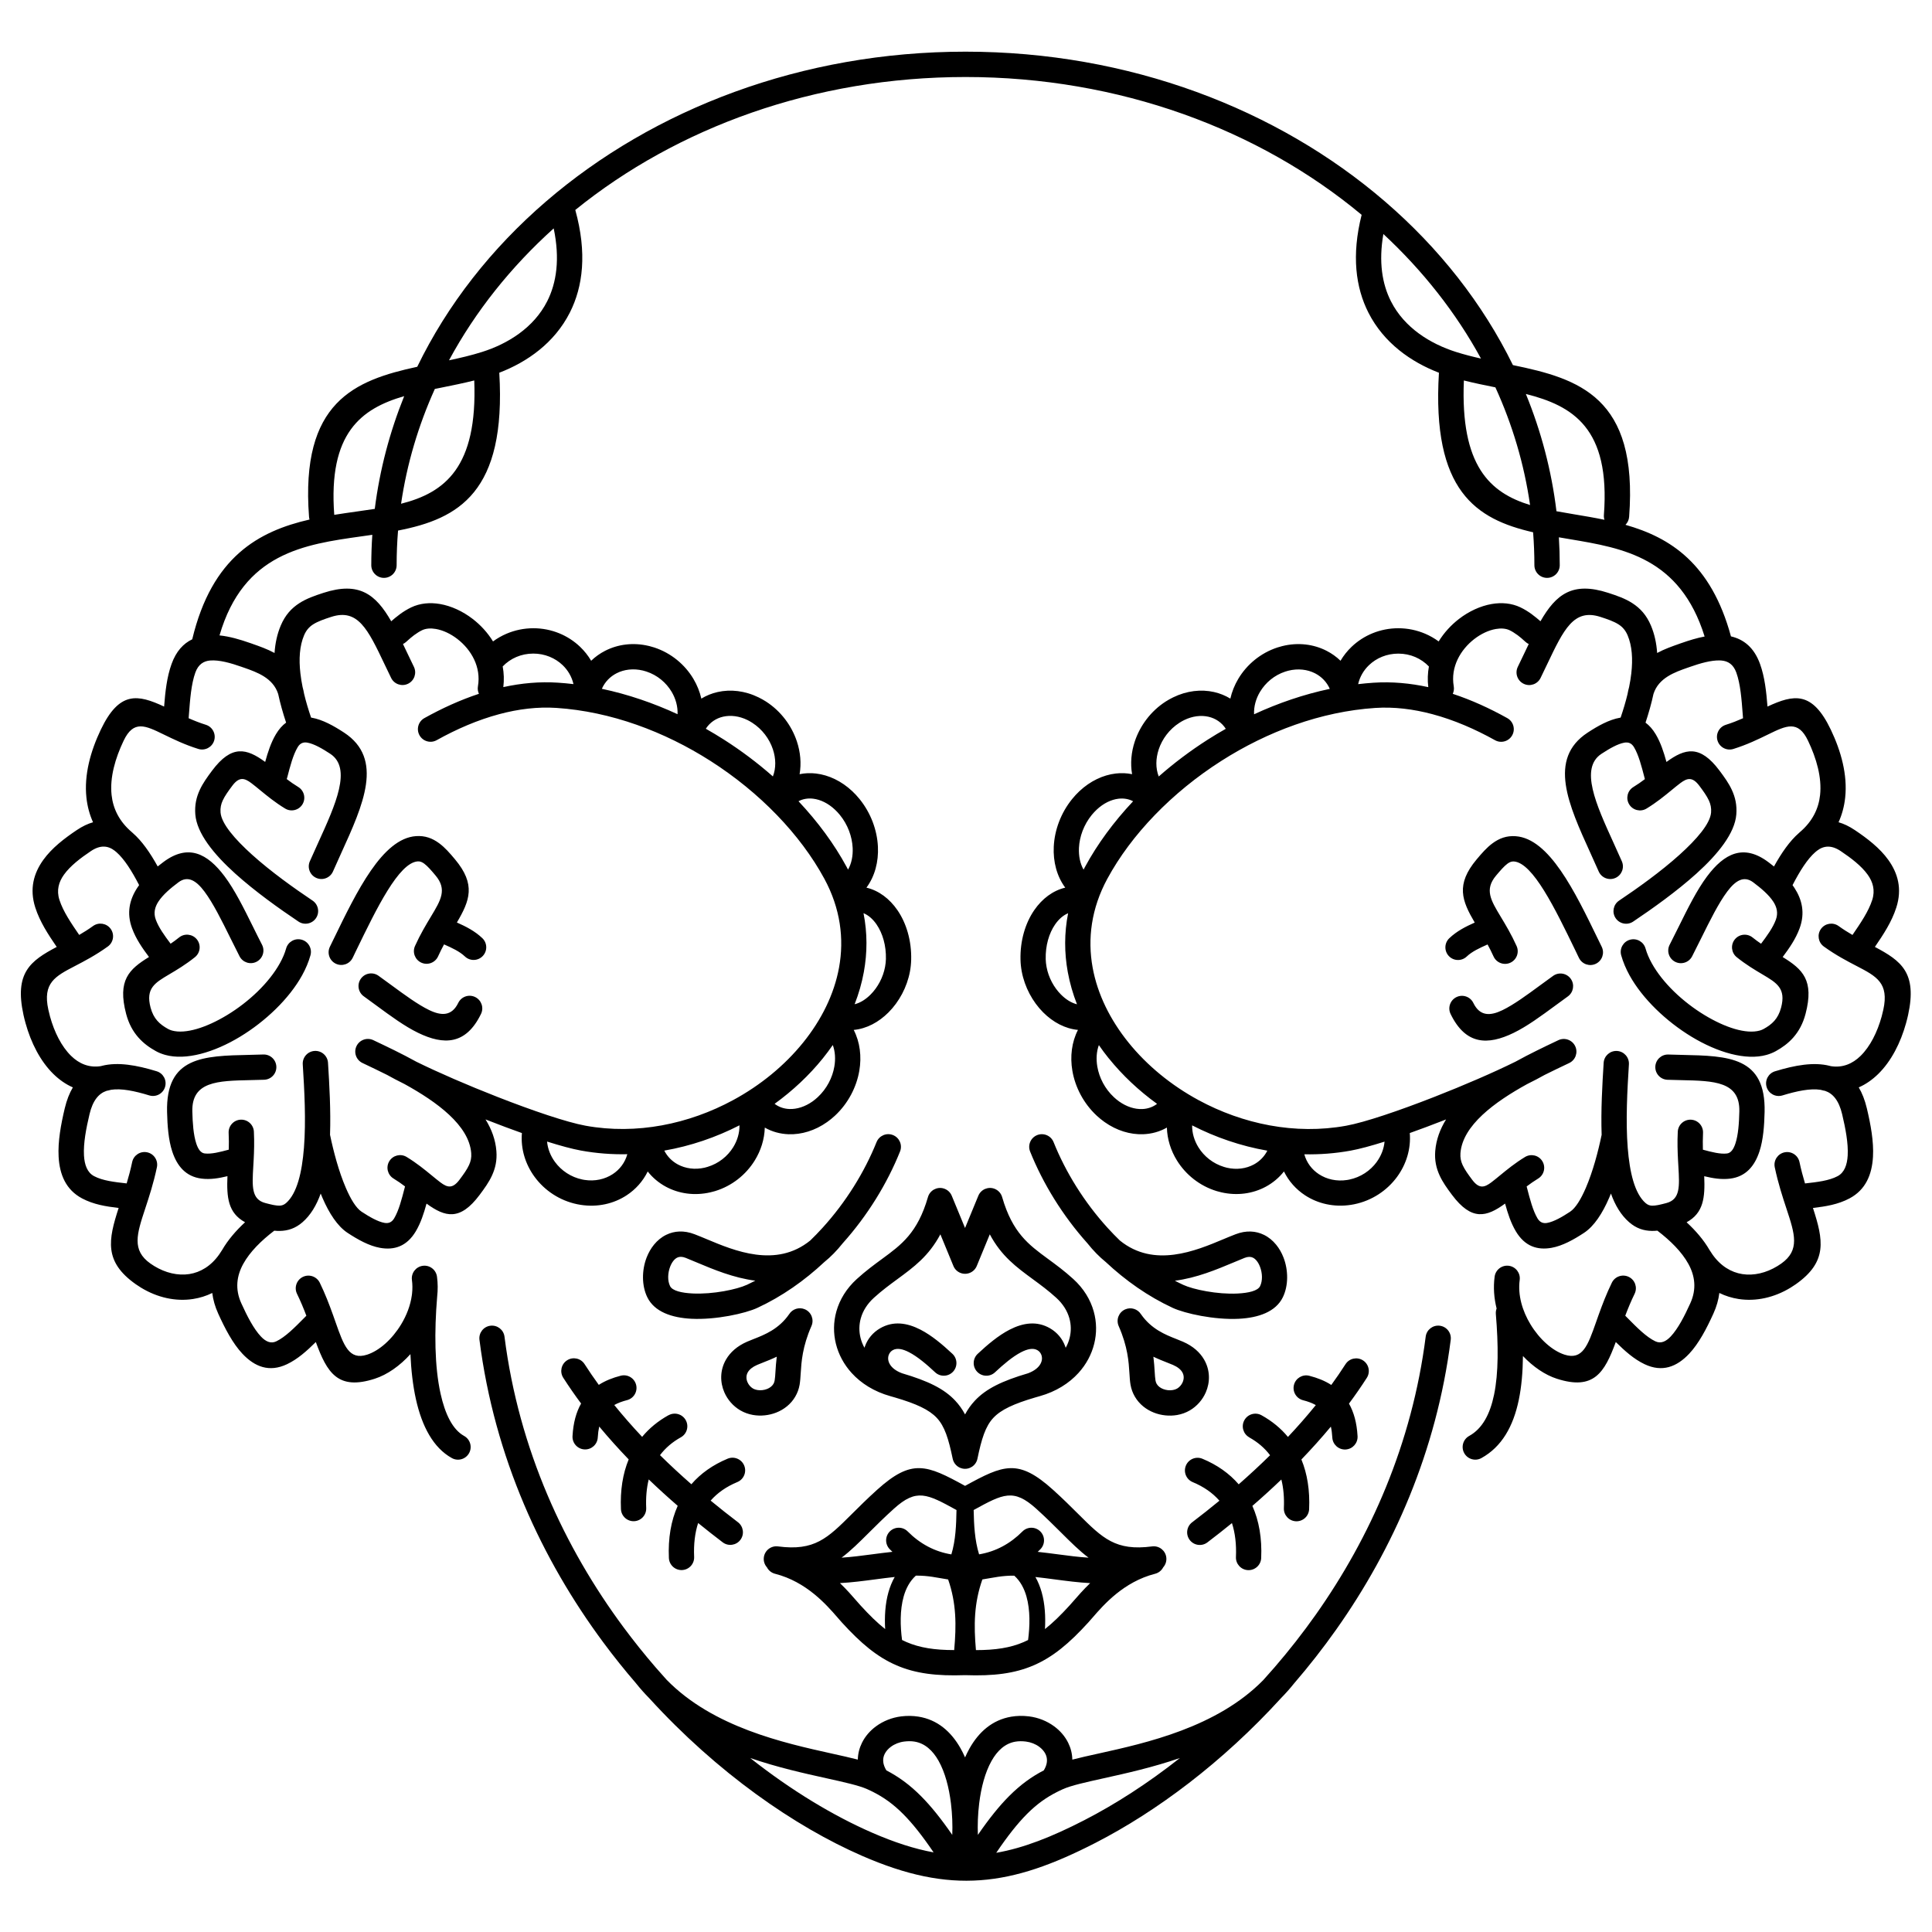 <?xml version="1.0" encoding="UTF-8"?>
<!-- Uploaded to: ICON Repo, www.iconrepo.com, Generator: ICON Repo Mixer Tools -->
<svg fill="#000000" width="800px" height="800px" version="1.1" viewBox="144 144 512 512" xmlns="http://www.w3.org/2000/svg">
 <path d="m399.75 469.42 3.516-8.527c0.703-1.711 2.66-2.527 4.367-1.824 1.004 0.414 1.699 1.254 1.961 2.227 2.742 9.434 7.008 12.562 12.125 16.316 2.109 1.547 4.348 3.188 6.711 5.34 2.758 2.508 4.543 5.469 5.414 8.57 0.801 2.848 0.828 5.797 0.125 8.613-0.695 2.797-2.102 5.449-4.168 7.719-2.492 2.738-5.938 4.93-10.246 6.141-0.332 0.094-0.652 0.188-0.969 0.277-0.07 0.023-0.145 0.043-0.215 0.062-5.719 1.68-9.078 3.234-11.121 5.41-2.117 2.254-3.133 5.598-4.219 10.832-0.371 1.812-2.137 2.981-3.949 2.609-1.375-0.281-2.375-1.363-2.621-2.66-1.082-5.203-2.098-8.535-4.211-10.781-2.043-2.176-5.398-3.731-11.121-5.41-0.074-0.02-0.145-0.039-0.219-0.062-0.316-0.094-0.641-0.184-0.969-0.277-4.309-1.211-7.758-3.402-10.246-6.141-2.062-2.269-3.469-4.922-4.168-7.719-0.699-2.812-0.676-5.762 0.125-8.613 0.875-3.102 2.656-6.066 5.414-8.57 2.367-2.152 4.602-3.793 6.711-5.34 5.129-3.762 9.402-6.898 12.141-16.379 0.516-1.773 2.371-2.797 4.144-2.281 1.02 0.297 1.789 1.031 2.164 1.941l3.516 8.527zm-134.67-80.949c2.43 1.082 4.758 2.266 6.738 4.148 1.34 1.273 1.395 3.394 0.117 4.734-1.273 1.34-3.394 1.395-4.734 0.117-1.387-1.32-3.402-2.266-5.523-3.195-0.539 0.996-1.074 2.047-1.578 3.164-0.762 1.688-2.746 2.441-4.434 1.68-1.688-0.762-2.441-2.746-1.68-4.434 1.402-3.109 2.91-5.609 4.234-7.809 2.613-4.34 4.309-7.148 1.223-10.84-1.137-1.359-2.129-2.504-3.016-3.16-0.559-0.418-1.109-0.645-1.723-0.602-5.031 0.359-10.914 12.5-16.254 23.508-1.125 2.32 0.156-0.301-0.988 2.051-0.812 1.668-2.82 2.359-4.488 1.547-1.668-0.812-2.359-2.82-1.547-4.488 1.801-3.699 0.527-1.07 0.988-2.023 6.144-12.676 12.922-26.652 21.816-27.289 2.414-0.172 4.363 0.559 6.184 1.914 1.496 1.113 2.762 2.555 4.168 4.238 5.578 6.664 3.918 10.922 0.5 16.734zm0.359 21.312c0.805-1.668 2.809-2.367 4.473-1.562 1.668 0.805 2.367 2.809 1.562 4.473-4 8.246-9.887 8.309-16.672 5.016-3.574-1.734-7.281-4.461-11.074-7.25-1.16-0.852-2.328-1.711-3.312-2.418-1.508-1.074-1.859-3.164-0.789-4.672 1.074-1.508 3.164-1.859 4.672-0.789 1.258 0.898 2.328 1.688 3.394 2.469 3.551 2.609 7.019 5.16 10.023 6.617 3.246 1.574 6.004 1.656 7.727-1.895zm-45.352-59.691-0.098 0.375c0.953 0.723 1.965 1.434 3.039 2.086 1.578 0.957 2.086 3.012 1.129 4.594-0.957 1.578-3.012 2.086-4.594 1.129-2.668-1.621-4.797-3.371-6.676-4.914-0.828-0.68-1.602-1.316-2.289-1.832-1.793-1.344-3.191-1.77-5.039 0.699-1.07 1.43-1.977 2.688-2.535 3.902-0.449 0.973-0.676 1.98-0.578 3.184 0.238 2.965 3.766 7.051 8.344 11.18 5.027 4.535 11.188 8.914 16.035 12.168 1.535 1.027 1.949 3.109 0.918 4.644-1.027 1.535-3.109 1.949-4.644 0.918-5.078-3.406-11.531-7.996-16.793-12.746-5.711-5.156-10.148-10.672-10.547-15.641-0.195-2.465 0.266-4.531 1.184-6.516 0.805-1.746 1.938-3.332 3.269-5.109 5.18-6.918 9.113-5.914 14.059-2.297 0.723-2.637 1.547-5.152 2.836-7.32 0.809-1.359 1.719-2.375 2.711-3.098-0.852-2.566-1.566-5.109-2.102-7.59-1.352-4.273-5.672-5.785-9.074-6.977-1.027-0.359 0.895 0.32-0.559-0.191v-0.004c-2.953-1.039-5.996-1.898-8.395-1.699-1.703 0.141-3.133 1.004-3.918 3.184-1.094 3.039-1.395 7.047-1.707 11.156-0.023 0.297-0.043 0.594-0.074 0.957 1.434 0.633 2.953 1.238 4.555 1.738 1.77 0.551 2.754 2.43 2.203 4.199s-2.43 2.754-4.199 2.203c-3.602-1.121-6.586-2.578-9.223-3.859-4.809-2.344-7.922-3.859-10.559 1.668-2.231 4.68-3.699 9.75-3.195 14.406 0.387 3.566 1.98 6.973 5.391 9.859 0.07 0.059 0.137 0.121 0.199 0.184 2.441 2.121 4.606 5.227 6.629 8.883 0.488-0.395 0.984-0.773 1.48-1.148 6.594-4.945 11.699-2.297 16.242 3.762 2.707 3.613 5.102 8.453 7.555 13.41 0.777 1.574 1.562 3.16 2.367 4.719 0.848 1.645 0.203 3.664-1.441 4.512-1.645 0.848-3.664 0.203-4.512-1.441-0.816-1.586-1.621-3.211-2.418-4.824-2.324-4.699-4.594-9.285-6.902-12.363-2.16-2.883-4.391-4.285-6.875-2.422-2.082 1.559-4.129 3.285-5.332 5.141-0.922 1.422-1.316 3-0.668 4.758 0.781 2.117 2.305 4.223 3.926 6.371 0.746-0.504 1.5-1.051 2.246-1.656 1.441-1.16 3.551-0.93 4.711 0.512s0.93 3.551-0.512 4.711c-2.484 1.992-4.797 3.363-6.836 4.57-3.797 2.246-6.258 3.703-4.926 8.773 0.398 1.512 1.016 2.633 1.777 3.5 0.777 0.887 1.77 1.578 2.852 2.176 0.328 0.18 0.672 0.32 1.031 0.422 3.625 1.012 9.188-0.797 14.637-4.102 5.719-3.469 11.098-8.52 13.996-13.766 0.727-1.312 1.285-2.613 1.633-3.867 0.492-1.781 2.336-2.828 4.121-2.336 1.781 0.492 2.828 2.336 2.336 4.121-0.504 1.805-1.258 3.582-2.211 5.309-3.465 6.269-9.766 12.23-16.41 16.262-6.914 4.195-14.402 6.367-19.883 4.836-0.887-0.25-1.715-0.578-2.473-1-1.68-0.93-3.273-2.059-4.66-3.644-1.406-1.605-2.531-3.609-3.219-6.231-2.336-8.906 0.766-11.816 6.062-15.066-1.781-2.379-3.445-4.769-4.484-7.59-1.504-4.074-0.668-7.606 1.352-10.715 0.164-0.254 0.336-0.5 0.516-0.746-1.953-3.785-3.941-6.926-6.035-8.754-0.062-0.047-0.125-0.098-0.188-0.148l-0.238-0.203c-1.785-1.379-3.828-1.582-6.309 0.082-2.75 1.844-5.469 3.91-7.148 6.254-1.379 1.926-2.023 4.125-1.203 6.68 0.988 3.078 3.086 6.141 5.234 9.281l0.008 0.008c1.211-0.703 2.449-1.48 3.672-2.363 1.5-1.078 3.59-0.738 4.672 0.762 1.078 1.5 0.738 3.59-0.762 4.672-3.219 2.316-6.148 3.84-8.73 5.184-5.207 2.707-8.582 4.465-7.031 11.555 0.152 0.688 0.301 1.297 0.445 1.82 1.137 4.106 3.027 7.926 5.594 10.434 2.113 2.066 4.758 3.203 7.875 2.707 0.109-0.031 0.215-0.059 0.324-0.086 4.207-1.059 9.156-0.176 14.457 1.445 1.77 0.535 2.766 2.402 2.231 4.172-0.535 1.77-2.402 2.766-4.172 2.231-3.875-1.184-7.391-1.91-10.109-1.496-0.305 0.082-0.555 0.145-0.754 0.188-0.152 0.035-0.305 0.062-0.457 0.094-2.066 0.691-3.656 2.535-4.519 6.176-0.906 3.801-1.652 7.738-1.473 10.941 0.141 2.5 0.871 4.531 2.672 5.488 2.277 1.215 5.418 1.57 8.641 1.93 0.531-1.777 1.039-3.66 1.457-5.648 0.375-1.812 2.152-2.973 3.961-2.598 1.812 0.375 2.973 2.152 2.598 3.961-0.906 4.301-2.082 7.863-3.117 11.008-2.195 6.66-3.617 10.977 1.406 14.52 0.348 0.246 0.688 0.469 1.012 0.664 2.988 1.82 6.258 2.586 9.289 2.117 2.953-0.457 5.754-2.133 7.918-5.203 0.227-0.32 0.438-0.641 0.629-0.957 0.047-0.078 0.098-0.156 0.152-0.23 1.539-2.656 3.652-5.106 6.07-7.344-4.496-2.453-4.906-6.539-4.668-12.207-2.277 0.555-4.535 0.934-6.856 0.645-4.18-0.52-6.512-3.336-7.785-7.227-1-3.047-1.273-6.793-1.359-10.41-0.348-14.676 9.562-14.891 21.875-15.156 1.133-0.023 2.293-0.051 3.621-0.098 1.848-0.066 3.398 1.379 3.465 3.227s-1.379 3.398-3.227 3.465c-1.16 0.043-2.457 0.07-3.727 0.098-8.59 0.188-15.504 0.336-15.312 8.309 0.074 3.062 0.289 6.184 1.043 8.492 0.48 1.465 1.176 2.504 2.223 2.633 1.77 0.219 4.043-0.367 6.391-1.004 0.039-1.418 0.043-2.902-0.035-4.445-0.086-1.848 1.34-3.418 3.188-3.504 1.848-0.086 3.418 1.34 3.504 3.188 0.137 2.75 0.055 5.231-0.062 7.481 0 0.043-0.004 0.086-0.008 0.129-0.031 0.57-0.062 1.125-0.094 1.664-0.305 5.25-0.504 8.652 3.18 9.629 0.723 0.191 1.395 0.363 2.004 0.488 0.105 0.016 0.207 0.035 0.309 0.059 0.539 0.102 1.027 0.156 1.453 0.148 0.613-0.008 1.18-0.195 1.742-0.684 2.906-2.527 4.223-8.117 4.742-14.656 0.566-7.129 0.121-15.25-0.316-22.105-0.117-1.848 1.289-3.441 3.137-3.555 1.848-0.117 3.441 1.289 3.555 3.137 0.371 5.879 0.754 12.66 0.535 19.086 0.91 4.391 2.312 9.719 4.191 14.07 1.277 2.965 2.699 5.344 4.18 6.316 2.109 1.383 4.297 2.648 6.074 2.961 0.992 0.176 1.891-0.098 2.551-1.203 1.227-2.066 1.996-5.039 2.781-8.086l0.098-0.375c-0.953-0.723-1.965-1.434-3.039-2.086-1.578-0.957-2.086-3.012-1.129-4.594 0.957-1.578 3.012-2.086 4.594-1.129 2.668 1.621 4.797 3.371 6.676 4.914 0.828 0.68 1.602 1.316 2.289 1.832 1.793 1.344 3.191 1.77 5.039-0.699 1.07-1.43 1.977-2.688 2.535-3.902 0.449-0.973 0.676-1.98 0.578-3.184-0.586-7.344-9.062-13.527-17.648-18.266-1.77-0.875-3.34-1.699-4.656-2.441-2.156-1.082-4.231-2.066-6.078-2.945l-0.426-0.203c-1.672-0.789-2.391-2.785-1.602-4.461 0.789-1.672 2.785-2.391 4.461-1.602l0.426 0.203c3.246 1.543 7.094 3.367 10.98 5.516 5.727 2.828 13.664 6.266 21.52 9.336 9.277 3.629 18.328 6.707 23.305 7.617 13.562 2.473 27.438-0.457 39.102-6.769 7.285-3.941 13.684-9.199 18.586-15.27 4.848-6.008 8.219-12.793 9.508-19.863 1.395-7.644 0.359-15.691-3.883-23.523-6.356-11.738-17.129-22.906-30.199-31.246-12.207-7.789-26.387-13.082-40.801-14.043-5.016-0.332-10.109 0.301-15.133 1.645-5.707 1.523-11.312 3.949-16.617 6.906-1.617 0.898-3.652 0.316-4.551-1.301-0.898-1.617-0.316-3.652 1.301-4.551 4.641-2.586 9.492-4.801 14.449-6.438-0.277-0.598-0.383-1.277-0.262-1.977 0.445-2.574-0.004-5.008-1.016-7.141-1.02-2.148-2.609-4.004-4.441-5.418-1.797-1.387-3.801-2.32-5.695-2.648-1.367-0.238-2.633-0.152-3.641 0.328-0.664 0.316-1.34 0.742-2.023 1.246l-0.008-0.008c-0.668 0.496-1.41 1.133-2.199 1.855-0.258 0.238-0.543 0.426-0.844 0.566 0.387 0.797 0.777 1.621 1.18 2.469 0.559 1.168 1.137 2.387 1.715 3.574 0.812 1.668 0.117 3.676-1.547 4.488-1.668 0.812-3.676 0.117-4.488-1.547-0.633-1.305-1.199-2.488-1.742-3.625-4.418-9.281-7.062-14.828-14.125-12.547-1.93 0.625-3.578 1.199-4.816 1.996-1.008 0.648-1.809 1.527-2.383 2.883-1.191 2.812-1.414 6.281-0.973 10.113 0.133 1.172 0.332 2.371 0.578 3.594 0.164 0.586 0.301 1.207 0.414 1.859 0.492 2.043 1.117 4.133 1.836 6.242l0.156 0.027c2.918 0.516 5.867 2.172 8.594 3.957 10.609 6.957 5.082 19.098-0.781 31.973-0.691 1.523-1.391 3.055-2.16 4.812-0.738 1.695-2.711 2.473-4.41 1.73-1.695-0.738-2.473-2.711-1.73-4.41 0.652-1.492 1.438-3.215 2.211-4.918 4.633-10.172 9-19.766 3.195-23.574-2.109-1.383-4.297-2.648-6.074-2.961-0.992-0.176-1.891 0.098-2.551 1.203-1.23 2.066-1.996 5.039-2.785 8.086zm52.586 90.574c1.598 2.574 2.637 5.359 2.875 8.375 0.195 2.465-0.266 4.531-1.184 6.519-0.805 1.746-1.941 3.332-3.269 5.109-5.18 6.918-9.113 5.914-14.059 2.297-0.723 2.637-1.547 5.152-2.832 7.32-2.422 4.074-5.773 5.062-9.477 4.406-2.918-0.516-5.867-2.172-8.594-3.957-2.715-1.781-4.918-5.215-6.672-9.281-0.164-0.375-0.32-0.758-0.477-1.148-1.113 3.109-2.672 5.727-4.816 7.59-1.902 1.652-3.871 2.277-6.047 2.312-0.484 0.008-0.961-0.016-1.441-0.066-3.438 2.625-6.461 5.598-8.227 8.816-1.73 3.156-2.215 6.644-0.516 10.398 1.547 3.414 3.273 6.781 5.203 8.828 1.25 1.328 2.609 1.98 4.07 1.285 2.391-1.137 4.856-3.633 7.387-6.191l0.59-0.598c-0.699-1.852-1.5-3.801-2.477-5.801-0.812-1.668-0.117-3.676 1.547-4.488 1.668-0.812 3.676-0.117 4.488 1.547 1.418 2.91 2.504 5.754 3.445 8.375 0.023 0.059 0.047 0.121 0.066 0.18 0.234 0.66 0.465 1.305 0.684 1.934 2.16 6.141 3.559 10.117 8.348 8.57 3.223-1.043 6.633-4.086 9.023-8.039 1.434-2.367 2.465-5.027 2.832-7.727l0.008-0.082c0.008-0.113 0.023-0.227 0.043-0.336 0.133-1.199 0.129-2.406-0.031-3.598-0.246-1.832 1.039-3.519 2.875-3.766 1.832-0.246 3.519 1.039 3.766 2.875 0.238 1.762 0.242 3.531 0.047 5.273 0 0.035-0.004 0.07-0.008 0.105-0.758 9.102-0.695 18.41 0.91 25.645 1.195 5.387 3.176 9.5 6.234 11.191 1.621 0.891 2.215 2.93 1.324 4.551s-2.93 2.215-4.551 1.324c-4.949-2.734-7.945-8.426-9.543-15.625-0.805-3.637-1.266-7.688-1.453-11.93-2.801 3.109-6.133 5.445-9.43 6.512-9.82 3.176-12.664-1.605-15.641-9.719-2.394 2.371-4.82 4.539-7.625 5.871-4.707 2.238-8.559 0.691-11.812-2.754-2.574-2.727-4.644-6.707-6.438-10.664-0.844-1.863-1.352-3.684-1.57-5.453-1.625 0.797-3.332 1.324-5.086 1.594-4.621 0.719-9.473-0.371-13.801-3.008-0.48-0.293-0.941-0.594-1.379-0.902-8.48-5.981-7.289-11.75-4.543-20.215-3.375-0.395-6.656-0.918-9.695-2.535-4.266-2.269-5.945-6.277-6.211-11.027-0.227-4.047 0.609-8.57 1.629-12.855 0.523-2.191 1.246-4.019 2.144-5.535-1.895-0.824-3.613-2.039-5.156-3.547-3.469-3.391-5.945-8.293-7.375-13.449-0.223-0.805-0.406-1.535-0.547-2.188-2.453-11.211 1.812-14.34 8.801-18.039-2.277-3.332-4.449-6.621-5.676-10.43-1.59-4.945-0.426-9.082 2.121-12.637 2.246-3.133 5.57-5.688 8.883-7.906 1.492-1 2.922-1.676 4.297-2.066-0.945-2.094-1.508-4.281-1.75-6.516-0.656-6.062 1.102-12.344 3.797-18 4.926-10.328 9.816-9.383 16.789-6.144 0.312-3.965 0.723-7.805 1.977-11.285 1.211-3.367 3.121-5.418 5.477-6.543 5.238-21.867 17.602-28.641 31.086-31.738-0.07-0.23-0.113-0.473-0.133-0.719-2.316-30.484 12.078-36.172 28.676-39.762 8.008-16.508 19.672-31.359 34.121-43.805 28.484-24.531 67.789-39.703 111.17-39.703 43.379 0 82.688 15.172 111.17 39.703 14.32 12.332 25.906 27.031 33.906 43.359 17.469 3.598 33.211 8.43 30.797 40.207-0.062 0.832-0.426 1.574-0.973 2.121 11.875 3.371 22.703 10.234 27.957 29.562 3.375 0.785 6.129 2.938 7.707 7.316 1.254 3.481 1.66 7.324 1.977 11.285 6.973-3.234 11.863-4.18 16.789 6.144 2.699 5.656 4.453 11.938 3.797 18-0.242 2.234-0.805 4.422-1.75 6.516 1.375 0.391 2.805 1.066 4.297 2.066 3.312 2.219 6.637 4.769 8.883 7.906 2.547 3.551 3.711 7.691 2.121 12.637-1.223 3.809-3.398 7.098-5.676 10.43 6.988 3.699 11.25 6.828 8.801 18.039-0.145 0.652-0.324 1.383-0.547 2.188-1.43 5.16-3.91 10.062-7.375 13.449-1.543 1.508-3.262 2.723-5.156 3.547 0.898 1.512 1.621 3.344 2.144 5.535 1.02 4.285 1.859 8.809 1.629 12.855-0.27 4.746-1.945 8.754-6.211 11.027-3.039 1.617-6.32 2.141-9.695 2.535 2.742 8.469 3.938 14.234-4.543 20.215-0.438 0.309-0.895 0.609-1.379 0.902-4.328 2.637-9.18 3.727-13.801 3.008-1.754-0.273-3.461-0.801-5.086-1.594-0.215 1.77-0.723 3.59-1.57 5.453-1.793 3.957-3.863 7.938-6.438 10.664-3.254 3.445-7.106 4.992-11.812 2.754-2.805-1.332-5.231-3.504-7.625-5.871-2.977 8.109-5.82 12.891-15.641 9.719-3.113-1.008-6.262-3.152-8.961-6.008-0.043 4.223-0.375 8.121-1.098 11.598-1.469 7.09-4.531 12.473-9.918 15.449-1.621 0.891-3.66 0.297-4.551-1.324-0.891-1.621-0.297-3.66 1.324-4.551 3.469-1.914 5.516-5.738 6.586-10.91 1.191-5.762 1.164-13.117 0.473-21.398-0.043-0.512 0.035-1.008 0.203-1.457-0.684-2.742-0.906-5.602-0.523-8.449 0.246-1.832 1.934-3.121 3.766-2.875 1.832 0.246 3.121 1.934 2.875 3.766-0.539 4.016 0.707 8.203 2.852 11.742 2.391 3.953 5.801 6.996 9.023 8.039 4.789 1.547 6.188-2.43 8.348-8.57 0.223-0.629 0.449-1.273 0.684-1.934 0.02-0.062 0.043-0.121 0.066-0.18 0.941-2.621 2.027-5.465 3.445-8.375 0.812-1.668 2.82-2.359 4.488-1.547 1.668 0.812 2.359 2.82 1.547 4.488-0.977 2-1.777 3.949-2.477 5.801l0.59 0.598c2.531 2.562 5 5.059 7.387 6.191 1.461 0.695 2.82 0.043 4.07-1.285 1.93-2.047 3.66-5.418 5.203-8.828 1.699-3.754 1.219-7.242-0.516-10.398-1.766-3.219-4.789-6.188-8.227-8.816-0.48 0.047-0.957 0.07-1.441 0.066-2.176-0.031-4.144-0.656-6.047-2.312-2.148-1.867-3.707-4.481-4.816-7.59-0.156 0.387-0.316 0.773-0.477 1.148-1.754 4.066-3.957 7.5-6.672 9.281-2.727 1.789-5.676 3.441-8.594 3.957-3.703 0.656-7.059-0.332-9.477-4.406-1.289-2.168-2.113-4.684-2.832-7.32-4.945 3.617-8.879 4.621-14.059-2.297-1.332-1.777-2.465-3.363-3.269-5.109-0.918-1.988-1.379-4.051-1.184-6.519 0.242-3.016 1.281-5.805 2.875-8.375-0.238 0.094-0.48 0.188-0.719 0.281-3.016 1.18-6.027 2.305-8.902 3.328 0.348 4.199-0.934 8.289-3.367 11.613-2.625 3.582-6.609 6.285-11.328 7.254-0.262 0.055-0.551 0.105-0.871 0.156-4.481 0.699-8.781-0.297-12.184-2.527-2.379-1.559-4.32-3.719-5.594-6.316-1.309 1.664-2.945 3.027-4.805 4.035-3.414 1.844-7.57 2.465-11.797 1.492-0.465-0.105-0.871-0.211-1.207-0.316-4.519-1.367-8.215-4.363-10.539-8.105-1.637-2.637-2.59-5.648-2.676-8.734-1.914 1.094-4.062 1.684-6.301 1.762-3.41 0.121-7.008-0.953-10.227-3.238-0.715-0.508-1.41-1.07-2.07-1.684-3.5-3.258-5.707-7.562-6.449-11.891-0.645-3.766-0.188-7.586 1.48-10.832-3.398-0.312-6.629-2.043-9.23-4.656-2.785-2.797-4.891-6.66-5.672-10.848-0.188-1.008-0.301-2.051-0.324-3.109-0.121-5.039 1.277-9.684 3.637-13.117 2.094-3.047 4.941-5.195 8.219-5.973-2.231-3.008-3.234-6.867-3.043-10.852 0.207-4.356 1.852-8.914 4.879-12.641 0.617-0.762 1.262-1.453 1.922-2.07 2.879-2.699 6.262-4.285 9.605-4.68 1.477-0.176 2.941-0.117 4.352 0.176-0.496-2.859-0.223-5.859 0.723-8.695 1.391-4.168 4.231-8.02 8.195-10.566 0.598-0.387 1.25-0.746 1.941-1.086 3.613-1.77 7.434-2.199 10.867-1.422 1.535 0.348 2.988 0.934 4.312 1.742 0.414-1.824 1.125-3.586 2.09-5.215 2.246-3.781 5.887-6.859 10.391-8.336 0.406-0.133 0.84-0.258 1.289-0.367 4.168-1.039 8.305-0.508 11.734 1.25 1.359 0.695 2.606 1.582 3.695 2.637 0.801-1.363 1.793-2.609 2.941-3.703 3.18-3.035 7.555-4.914 12.375-4.914 2.516 0 4.922 0.52 7.109 1.449 1.281 0.547 2.484 1.234 3.582 2.047 1.43-2.328 3.297-4.348 5.375-5.953 2.66-2.051 5.703-3.445 8.66-3.961 2.676-0.465 5.316-0.223 7.629 0.879 1.09 0.52 2.125 1.164 3.125 1.902l-0.008 0.008 0.008 0.004c0.785 0.578 1.508 1.172 2.191 1.777 4.113-7.168 8.508-10.59 17.949-7.535 2.414 0.781 4.519 1.523 6.391 2.731 2.098 1.352 3.754 3.156 4.93 5.926 0.953 2.25 1.48 4.695 1.652 7.281 1.961-1.059 4.031-1.781 5.906-2.438 0.66-0.23-1.277 0.445 0.531-0.191v0.004l0.012-0.004c2.008-0.707 4.086-1.348 6.133-1.734-6.5-20.898-21.617-23.434-35.703-25.793-0.98-0.164-1.953-0.328-2.922-0.496 0.152 2.445 0.23 4.91 0.23 7.391 0 1.855-1.504 3.359-3.359 3.359-1.855 0-3.359-1.504-3.359-3.359 0-2.93-0.117-5.84-0.34-8.723-15.09-3.469-26.871-10.902-24.957-42.285-7.383-2.832-14.617-7.887-18.695-15.934-3.348-6.609-4.516-15.125-1.789-25.91-27.145-22.609-64.156-36.523-104.98-36.523-40.047 0-76.418 13.387-103.41 35.234 3.156 11.398 2.035 20.328-1.449 27.199-4.078 8.047-11.312 13.102-18.695 15.934 1.898 31.691-10.789 38.715-26.828 41.828-0.25 3.031-0.375 6.094-0.375 9.18 0 1.855-1.504 3.359-3.359 3.359s-3.359-1.504-3.359-3.359c0-2.703 0.094-5.391 0.273-8.055-0.965 0.141-1.938 0.277-2.91 0.414-15.078 2.121-31.215 4.394-37.582 26.246 2.68 0.27 5.465 1.09 8.133 2.027l0.012 0.004v-0.004c1.809 0.637-0.129-0.039 0.531 0.191 1.879 0.656 3.945 1.379 5.906 2.438 0.176-2.586 0.699-5.031 1.652-7.281 1.172-2.769 2.832-4.574 4.93-5.926 1.871-1.203 3.973-1.949 6.391-2.731 9.441-3.051 13.832 0.371 17.949 7.535 0.684-0.605 1.41-1.199 2.191-1.777l0.008-0.004-0.008-0.008c1-0.738 2.035-1.383 3.125-1.902 2.312-1.098 4.953-1.344 7.629-0.879 2.953 0.512 5.996 1.906 8.66 3.961 2.078 1.602 3.945 3.621 5.375 5.953 1.098-0.812 2.301-1.5 3.582-2.047 2.188-0.93 4.594-1.449 7.109-1.449 4.82 0 9.195 1.879 12.375 4.914 1.148 1.098 2.141 2.344 2.941 3.703 1.09-1.055 2.336-1.941 3.695-2.637 3.391-1.738 7.469-2.277 11.586-1.285 0.055 0.012 0.109 0.023 0.16 0.035 0.414 0.102 0.84 0.227 1.277 0.367 4.504 1.477 8.145 4.555 10.391 8.336 0.965 1.629 1.676 3.387 2.09 5.215 1.324-0.809 2.777-1.395 4.312-1.742 3.434-0.777 7.254-0.348 10.867 1.422 0.691 0.34 1.344 0.703 1.941 1.086 3.965 2.547 6.809 6.402 8.195 10.566 0.945 2.836 1.219 5.836 0.723 8.695 1.41-0.293 2.875-0.352 4.352-0.176 3.344 0.395 6.727 1.98 9.605 4.68 0.66 0.621 1.305 1.312 1.922 2.07 3.027 3.731 4.672 8.285 4.879 12.641 0.191 3.984-0.812 7.844-3.043 10.852 3.277 0.777 6.125 2.926 8.219 5.973 2.359 3.434 3.758 8.078 3.637 13.117-0.027 1.07-0.137 2.117-0.324 3.125-0.781 4.176-2.883 8.039-5.672 10.836-2.602 2.613-5.832 4.344-9.23 4.656 1.668 3.246 2.125 7.066 1.48 10.832-0.742 4.328-2.949 8.633-6.449 11.891-0.66 0.613-1.352 1.176-2.07 1.684-3.219 2.285-6.82 3.359-10.227 3.238-2.238-0.082-4.391-0.668-6.301-1.762-0.086 3.086-1.039 6.098-2.676 8.734-2.32 3.742-6.019 6.742-10.539 8.105-0.34 0.102-0.742 0.207-1.207 0.316-4.223 0.973-8.383 0.355-11.797-1.492-1.863-1.008-3.5-2.371-4.805-4.035-1.273 2.602-3.215 4.758-5.594 6.316-3.402 2.231-7.703 3.231-12.184 2.527-0.32-0.051-0.613-0.102-0.871-0.156-4.719-0.969-8.703-3.672-11.328-7.254-2.434-3.32-3.719-7.41-3.367-11.613-2.879-1.02-5.887-2.148-8.902-3.328-0.238-0.094-0.48-0.188-0.719-0.281zm4.547-120.05c0.324 1.75 0.395 3.582 0.164 5.473 4.793-1.047 9.652-1.496 14.488-1.172 1.371 0.09 2.738 0.219 4.102 0.379-0.438-1.941-1.461-3.68-2.883-5.039-1.973-1.883-4.715-3.051-7.758-3.051-1.613 0-3.129 0.32-4.484 0.898-1.391 0.594-2.625 1.453-3.629 2.512zm46.34 12.66c0.086-2.055-0.488-4.117-1.57-5.941-1.449-2.438-3.793-4.422-6.691-5.371-0.266-0.086-0.543-0.168-0.828-0.238l-0.117-0.031c-2.523-0.598-4.969-0.293-6.961 0.73-1.707 0.875-3.094 2.289-3.898 4.113 6.902 1.461 13.652 3.769 20.07 6.738zm25.262 16.484c0.863-2.207 0.809-4.762 0-7.191-0.922-2.762-2.816-5.32-5.469-7.027-0.453-0.293-0.875-0.531-1.258-0.719-2.195-1.074-4.465-1.348-6.461-0.895-1.867 0.422-3.504 1.512-4.586 3.195 1.629 0.922 3.227 1.883 4.797 2.883 4.617 2.945 8.969 6.223 12.973 9.754zm19.922 24.691c0.918-1.617 1.32-3.633 1.219-5.754-0.145-2.996-1.281-6.144-3.387-8.73-0.41-0.508-0.852-0.977-1.32-1.414-1.797-1.684-3.828-2.664-5.773-2.894-1.375-0.164-2.711 0.055-3.871 0.676 5.144 5.473 9.477 11.359 12.742 17.391 0.133 0.242 0.262 0.488 0.387 0.73zm-79.766 72.078c0.18 1.938 0.922 3.805 2.094 5.398 1.688 2.301 4.242 4.035 7.262 4.656 0.219 0.043 0.402 0.078 0.559 0.102 2.769 0.434 5.41-0.172 7.484-1.531 1.859-1.219 3.258-3.051 3.867-5.277-4.078 0.086-8.191-0.223-12.281-0.969-2.356-0.43-5.453-1.27-8.984-2.383zm81.508-36.398c1.484-0.359 2.949-1.281 4.231-2.57 1.883-1.887 3.305-4.504 3.836-7.348 0.129-0.691 0.203-1.375 0.223-2.047 0.086-3.586-0.867-6.832-2.481-9.184-0.961-1.402-2.152-2.449-3.457-2.981 1.043 5.254 1.016 10.496 0.086 15.598-0.531 2.902-1.352 5.754-2.438 8.527zm-5.793 10.816c-0.832 1.203-1.715 2.383-2.641 3.535-3.609 4.473-7.934 8.535-12.773 12.039 1.129 0.863 2.488 1.324 3.934 1.375 1.977 0.07 4.121-0.598 6.109-2.004 0.465-0.332 0.93-0.707 1.387-1.133 2.391-2.227 3.894-5.16 4.402-8.113 0.344-2 0.219-3.981-0.41-5.695zm-24.723 21.273c-6.199 3.176-12.941 5.488-19.926 6.703 0.805 1.586 2.059 2.836 3.582 3.66 2.031 1.098 4.539 1.457 7.125 0.859 0.191-0.043 0.441-0.113 0.762-0.211 2.922-0.883 5.305-2.805 6.785-5.195 1.098-1.77 1.703-3.789 1.672-5.82zm-76.977-202.74c2.949-0.617 5.898-1.305 8.773-2.215 6.762-2.141 13.664-6.359 17.25-13.43 2.473-4.879 3.414-11.215 1.719-19.309-11.336 10.203-20.75 22-27.742 34.953zm6.688 5.344c-2.891 0.727-5.863 1.324-8.809 1.918-0.547 0.109-1.094 0.219-1.637 0.332-4.352 9.637-7.398 19.832-8.949 30.422 11.59-2.934 20.301-9.656 19.395-32.672zm-18.562 4.156c-11.391 3.301-20.176 9.785-18.539 31.457 2.086-0.336 4.172-0.629 6.242-0.922 1.512-0.211 3.016-0.426 4.496-0.656 1.309-10.355 3.957-20.359 7.797-29.879zm297.25-0.578c4.043 9.883 6.805 20.293 8.109 31.078 1.531 0.285 3.086 0.547 4.656 0.809 2.672 0.445 5.375 0.898 8.062 1.457-0.129-0.398-0.184-0.828-0.148-1.273 1.75-23.043-8.266-28.934-20.676-32.07zm1.113 29.43c-1.559-10.867-4.688-21.32-9.188-31.18-2.797-0.562-5.613-1.137-8.352-1.824-0.949 22.629 6.894 29.746 17.539 33.008zm-13.008-38.816c-6.625-12.148-15.387-23.27-25.867-33-1.285 7.391-0.316 13.246 2.004 17.824 3.582 7.07 10.488 11.285 17.25 13.43 2.176 0.688 4.387 1.25 6.613 1.75zm-161.11 379.86c-0.168-0.066-0.332-0.148-0.492-0.242-0.352-0.168-0.703-0.336-1.062-0.496-2.176-0.973-6.074-1.836-10.832-2.891-5.859-1.297-12.93-2.863-20.172-5.359 11.004 8.691 22.129 15.348 32.293 19.781 5.922 2.582 11.262 4.309 16.316 5.231-2.996-4.418-5.586-7.672-8.051-10.148-2.664-2.68-5.203-4.461-8-5.875zm-4.031-8.555c0.027-1.59 0.422-3.098 1.102-4.473 0.848-1.715 2.141-3.195 3.711-4.352 1.898-1.398 4.231-2.336 6.676-2.637 1.594-0.195 3.113-0.164 4.559 0.062 5.066 0.805 8.672 3.992 11.156 8.367 0.441 0.777 0.848 1.594 1.215 2.441 0.359-0.82 0.75-1.613 1.176-2.371 2.457-4.367 6.031-7.562 11.051-8.418 1.473-0.25 3.043-0.289 4.707-0.086 2.449 0.301 4.777 1.238 6.676 2.637 1.574 1.156 2.863 2.641 3.711 4.352 0.68 1.375 1.074 2.883 1.102 4.473 2.031-0.527 4.356-1.043 6.91-1.605 12.668-2.805 31.391-6.949 43.676-19.457 1.008-1.109 2.008-2.238 2.996-3.383 0.016-0.02 0.031-0.035 0.047-0.055 3.785-4.383 7.434-9.031 10.895-13.93 14.43-20.441 25.504-45.242 29.121-73.66 0.23-1.832 1.906-3.133 3.738-2.898 1.832 0.23 3.133 1.906 2.898 3.738-3.769 29.633-15.281 55.441-30.277 76.68-3.57 5.059-7.344 9.859-11.254 14.395-1.074 1.348-2.207 2.617-3.383 3.816-15.629 17.164-33.168 30.16-49.141 38.371-11.316 5.816-20.859 9.242-30.598 9.945-9.789 0.711-19.598-1.336-31.375-6.473-17.789-7.754-38.367-22.004-56.398-41.789-1.199-1.219-2.356-2.512-3.449-3.883l-0.035-0.047c-2.984-3.461-5.887-7.078-8.68-10.848-16.223-21.887-28.828-48.902-32.805-80.168-0.23-1.832 1.066-3.508 2.898-3.738s3.508 1.066 3.738 2.898c3.816 30.004 15.941 55.965 31.547 77.02 2.703 3.644 5.508 7.141 8.391 10.488 0.066 0.07 0.133 0.145 0.195 0.223l0.043 0.051c0.926 1.066 1.855 2.121 2.797 3.156 12.281 12.574 31.062 16.73 43.758 19.543 2.555 0.566 4.879 1.078 6.91 1.605zm25.027 19.945c0.102-2.582 0.008-5.473-0.352-8.383-0.508-4.121-1.543-8.188-3.297-11.285-1.523-2.688-3.606-4.621-6.379-5.062-0.793-0.125-1.688-0.137-2.695-0.012-1.309 0.16-2.539 0.652-3.527 1.379-0.727 0.535-1.305 1.188-1.664 1.914-0.32 0.648-0.465 1.383-0.367 2.168 0.082 0.676 0.344 1.402 0.812 2.176 3.211 1.676 6.152 3.777 9.227 6.871 2.586 2.598 5.246 5.894 8.246 10.238zm-9.645-68.707c-1.605 1.441-2.625 3.375-3.231 5.519-1.027 3.641-0.914 7.879-0.43 11.535 0.395 0.199 0.789 0.383 1.191 0.555 3.481 1.5 7.445 2.121 12.625 2.117 0.59-6.57 0.598-12.383-1.605-18.711-3.121-0.484-5.199-1.047-8.547-1.016zm-8.141 14.156c-0.18-3.223-0.008-6.648 0.875-9.77 0.402-1.422 0.945-2.781 1.66-4.031-1.699 0.18-3.41 0.406-5.125 0.633-3.141 0.414-6.277 0.828-9.391 0.988 1.809 1.738 3.258 3.406 4.406 4.727 0.32 0.371 0.609 0.699 1.031 1.168 2.328 2.559 4.449 4.633 6.539 6.285zm17.547-19.789c1.145-3.758 1.293-7.848 1.359-11.754-7.832-4.309-10.586-5.766-16.578-0.355-2.578 2.324-4.648 4.387-6.488 6.219-2.731 2.715-5.023 5-7.387 6.758 2.66-0.168 5.379-0.523 8.098-0.883 1.793-0.238 3.586-0.473 5.379-0.66-0.234-0.223-0.469-0.449-0.699-0.68-1.305-1.312-1.297-3.434 0.012-4.734 1.312-1.305 3.434-1.297 4.734 0.012 3.211 3.227 7.078 5.352 11.574 6.082zm-74.945-36.875c1.617-0.898 3.652-0.316 4.551 1.301 0.898 1.617 0.316 3.652-1.301 4.551-2.25 1.25-4.094 2.832-5.519 4.727 2.715 2.672 5.5 5.246 8.312 7.711 2.477-2.871 5.691-5.144 9.613-6.777 1.711-0.711 3.672 0.102 4.383 1.809 0.711 1.711-0.102 3.672-1.809 4.383-2.914 1.211-5.277 2.863-7.078 4.922 2.414 1.992 4.836 3.898 7.231 5.723 1.473 1.117 1.758 3.215 0.645 4.684-1.117 1.473-3.215 1.758-4.684 0.645-2.16-1.641-4.332-3.348-6.508-5.117-0.848 2.617-1.207 5.621-1.059 8.98 0.078 1.848-1.355 3.41-3.203 3.488s-3.41-1.355-3.488-3.203c-0.23-5.215 0.559-9.848 2.336-13.82-2.594-2.25-5.164-4.582-7.68-6.996-0.566 2.277-0.789 4.812-0.668 7.582 0.078 1.848-1.355 3.41-3.203 3.488s-3.41-1.355-3.488-3.203c-0.219-4.945 0.473-9.355 2.047-13.172-2.703-2.812-5.32-5.719-7.809-8.711-0.191 0.859-0.32 1.824-0.383 2.902-0.102 1.848-1.68 3.262-3.531 3.16-1.848-0.102-3.262-1.68-3.16-3.531 0.195-3.535 0.988-6.356 2.273-8.629-1.66-2.234-3.238-4.508-4.723-6.824-1-1.559-0.547-3.633 1.012-4.633s3.633-0.547 4.633 1.012c1.195 1.859 2.453 3.695 3.766 5.5 1.715-1.102 3.676-1.879 5.828-2.43 1.789-0.457 3.609 0.625 4.066 2.414 0.457 1.789-0.625 3.609-2.414 4.066-1.258 0.324-2.394 0.738-3.375 1.289 2.344 2.894 4.816 5.711 7.383 8.438 1.883-2.277 4.219-4.199 6.996-5.742zm28.223 42.016c-0.965-0.246-1.727-0.887-2.152-1.707-0.625-0.699-0.953-1.656-0.82-2.66 0.238-1.832 1.918-3.125 3.754-2.887 9.668 1.273 13.109-2.156 19.508-8.523 1.961-1.953 4.164-4.144 6.727-6.457 9.242-8.34 13.125-6.664 23.336-1.062 10.215-5.602 14.094-7.277 23.336 1.062 2.562 2.312 4.766 4.504 6.727 6.457 6.398 6.371 9.84 9.797 19.508 8.523 1.832-0.238 3.512 1.055 3.754 2.887 0.129 1.004-0.195 1.961-0.82 2.66-0.426 0.82-1.188 1.461-2.152 1.707-8.324 2.129-13.602 8.199-16.539 11.582-0.48 0.555-0.918 1.055-1.137 1.297-5.066 5.566-9.398 9.188-14.516 11.391-5.027 2.164-10.605 2.863-18.156 2.594-7.551 0.27-13.129-0.43-18.156-2.594-5.117-2.203-9.449-5.82-14.516-11.391-0.223-0.242-0.656-0.742-1.137-1.297-2.938-3.379-8.215-9.453-16.539-11.582zm0.449-57.531c-1.273 0.617-2.496 1.098-3.617 1.539-0.613 0.242-1.191 0.469-1.57 0.633-1.262 0.547-2.051 1.227-2.469 1.934-0.242 0.41-0.359 0.848-0.375 1.281-0.016 0.465 0.082 0.934 0.277 1.379 0.305 0.695 0.82 1.297 1.473 1.68 0.309 0.18 0.691 0.309 1.121 0.383 0.844 0.145 1.762 0.051 2.586-0.27 0.723-0.285 1.34-0.742 1.699-1.355 0.148-0.254 0.258-0.559 0.32-0.918 0.109-0.621 0.156-1.43 0.215-2.363 0.07-1.145 0.152-2.449 0.34-3.922zm-6.059-4.703c2.863-1.129 6.594-2.598 9.348-6.566 0.871-1.383 2.648-1.957 4.188-1.281 1.695 0.746 2.465 2.727 1.719 4.422-2.41 5.465-2.664 9.555-2.844 12.445-0.074 1.172-0.137 2.18-0.293 3.102-0.199 1.16-0.602 2.219-1.16 3.172-1.168 2-2.988 3.41-5.031 4.215-1.949 0.766-4.133 0.988-6.152 0.637-1.18-0.203-2.332-0.609-3.379-1.223-1.891-1.109-3.375-2.816-4.227-4.777-0.578-1.328-0.875-2.785-0.828-4.266 0.051-1.512 0.457-3.031 1.293-4.457 1.094-1.871 2.902-3.531 5.562-4.691 0.664-0.289 1.219-0.508 1.805-0.738zm32.508-52.164c0.688-1.719 2.637-2.551 4.356-1.863s2.551 2.637 1.863 4.356c-3.414 8.504-8.613 16.977-15.176 24.301-1.578 1.988-3.203 3.629-4.859 4.969-5.273 4.938-11.242 9.137-17.746 12.156-3.254 1.512-11.059 3.219-17.508 2.898-5.199-0.262-9.801-1.832-11.691-5.711-1.5-3.078-1.469-7.168-0.176-10.516 0.48-1.242 1.141-2.41 1.965-3.418 0.898-1.094 1.977-1.992 3.223-2.598 2.148-1.047 4.691-1.25 7.535-0.152 1.305 0.504 2.203 0.883 3.164 1.285 7.379 3.098 18.422 7.734 27.484 0.363 1.109-1.07 2.18-2.18 3.219-3.32 6.227-6.84 11.145-14.789 14.344-22.75zm-34.371 37.828c0.754-0.352 1.5-0.719 2.238-1.105-5.754-0.73-11.156-2.996-15.512-4.828-1.242-0.523-2.406-1.012-2.981-1.234-0.906-0.352-1.633-0.324-2.184-0.059-0.371 0.18-0.707 0.465-0.992 0.812-0.359 0.438-0.66 0.977-0.891 1.578-0.664 1.723-0.727 3.738-0.035 5.16 0.613 1.258 3.043 1.812 5.973 1.961 5.406 0.27 11.785-1.086 14.383-2.293zm31.16 16.684c0.047-0.145 0.094-0.289 0.148-0.434 0.715-1.945 2.09-3.633 4.012-4.742 3.484-2.008 7.133-1.465 10.715 0.379 2.957 1.523 5.828 3.949 8.434 6.387 1.355 1.262 1.43 3.383 0.172 4.738-1.262 1.355-3.383 1.43-4.738 0.172-2.25-2.102-4.668-4.168-6.938-5.336-1.648-0.848-3.168-1.191-4.312-0.535-0.496 0.285-0.855 0.73-1.047 1.25-0.137 0.367-0.188 0.762-0.156 1.152 0.039 0.422 0.176 0.863 0.426 1.297 0.535 0.926 1.578 1.797 3.238 2.418 6.914 2.039 11.137 4.098 14.09 7.242 1.047 1.117 1.902 2.324 2.621 3.668 0.719-1.344 1.57-2.551 2.621-3.668 2.953-3.144 7.18-5.207 14.09-7.242 1.66-0.625 2.703-1.492 3.238-2.418 0.25-0.434 0.387-0.875 0.426-1.297 0.035-0.395-0.02-0.785-0.152-1.152-0.191-0.52-0.551-0.965-1.047-1.25-1.141-0.66-2.66-0.312-4.312 0.535-2.269 1.168-4.688 3.234-6.938 5.336-1.355 1.262-3.477 1.184-4.738-0.172-1.262-1.355-1.184-3.477 0.172-4.738 2.606-2.438 5.477-4.863 8.434-6.387 3.578-1.84 7.231-2.387 10.715-0.379 1.922 1.109 3.297 2.797 4.012 4.742 0.051 0.145 0.102 0.289 0.148 0.434 0.473-0.844 0.824-1.73 1.047-2.633 0.426-1.703 0.41-3.484-0.074-5.199-0.543-1.926-1.684-3.797-3.473-5.422-2.125-1.934-4.203-3.457-6.16-4.894-4.445-3.262-8.355-6.129-11.453-11.922l-3.453 8.383c-0.328 0.797-0.961 1.469-1.824 1.824-1.711 0.703-3.668-0.113-4.367-1.824l-3.453-8.383c-3.102 5.793-7.008 8.66-11.453 11.922-1.957 1.438-4.035 2.961-6.16 4.894-1.789 1.625-2.93 3.496-3.473 5.422-0.484 1.719-0.496 3.5-0.074 5.199 0.227 0.902 0.578 1.789 1.047 2.633zm226.87-182.15c-0.047 0-0.098-0.004-0.145-0.008-2.332-0.082-5.203 0.742-7.996 1.723v0.004c-1.453 0.512 0.469-0.168-0.559 0.191-3.406 1.191-7.727 2.699-9.074 6.977-0.531 2.481-1.25 5.023-2.102 7.59 0.992 0.727 1.906 1.742 2.711 3.098 1.289 2.168 2.113 4.684 2.836 7.32 4.945-3.617 8.879-4.621 14.059 2.297 1.332 1.777 2.465 3.363 3.269 5.109 0.918 1.988 1.379 4.051 1.184 6.516-0.398 4.969-4.836 10.488-10.547 15.641-5.262 4.75-11.715 9.34-16.793 12.746-1.535 1.027-3.617 0.617-4.644-0.918s-0.617-3.617 0.918-4.644c4.848-3.254 11.008-7.633 16.035-12.168 4.578-4.129 8.105-8.219 8.344-11.18 0.098-1.203-0.133-2.211-0.578-3.184-0.559-1.215-1.465-2.473-2.535-3.902-1.848-2.469-3.25-2.039-5.039-0.699-0.688 0.516-1.465 1.152-2.289 1.832-1.879 1.543-4.008 3.293-6.676 4.914-1.578 0.957-3.637 0.453-4.594-1.129-0.957-1.578-0.453-3.637 1.129-4.594 1.074-0.652 2.086-1.367 3.039-2.086l-0.098-0.375c-0.789-3.047-1.555-6.019-2.785-8.086-0.66-1.109-1.559-1.379-2.551-1.203-1.777 0.312-3.965 1.578-6.074 2.961-5.805 3.809-1.438 13.402 3.195 23.574 0.777 1.707 1.559 3.426 2.211 4.918 0.738 1.695-0.035 3.668-1.73 4.41-1.695 0.738-3.668-0.035-4.41-1.73-0.77-1.758-1.469-3.293-2.16-4.812-5.859-12.875-11.387-25.016-0.781-31.973 2.727-1.789 5.676-3.441 8.594-3.957l0.156-0.027c0.719-2.109 1.344-4.199 1.836-6.242 0.109-0.652 0.25-1.273 0.414-1.859 0.25-1.219 0.445-2.422 0.578-3.594 0.441-3.832 0.219-7.297-0.973-10.113-0.574-1.355-1.375-2.234-2.383-2.883-1.234-0.797-2.887-1.371-4.816-1.996-7.062-2.285-9.707 3.266-14.125 12.547-0.543 1.137-1.105 2.324-1.742 3.625-0.812 1.668-2.82 2.359-4.488 1.547-1.668-0.812-2.359-2.82-1.547-4.488 0.578-1.188 1.16-2.406 1.715-3.574 0.402-0.848 0.797-1.668 1.18-2.469-0.301-0.141-0.586-0.332-0.844-0.566-0.785-0.723-1.527-1.363-2.199-1.855l-0.008 0.008c-0.684-0.504-1.359-0.93-2.023-1.246-1.008-0.48-2.273-0.566-3.641-0.328-1.895 0.328-3.894 1.262-5.695 2.648-1.832 1.414-3.422 3.269-4.441 5.418-1.016 2.133-1.465 4.566-1.016 7.141 0.117 0.695 0.012 1.379-0.262 1.977 4.957 1.633 9.809 3.848 14.449 6.438 1.617 0.898 2.199 2.938 1.301 4.551-0.898 1.617-2.938 2.199-4.551 1.301-5.305-2.957-10.91-5.383-16.617-6.906-5.027-1.344-10.117-1.977-15.133-1.645-14.414 0.957-28.59 6.254-40.801 14.043-13.074 8.34-23.848 19.508-30.203 31.246-4.238 7.832-5.277 15.879-3.883 23.523 1.289 7.07 4.66 13.855 9.508 19.863 4.902 6.074 11.301 11.328 18.586 15.27 11.664 6.312 25.539 9.242 39.102 6.769 4.977-0.906 14.027-3.988 23.305-7.617 7.856-3.07 15.793-6.508 21.52-9.336 3.887-2.144 7.734-3.973 10.98-5.516l0.426-0.203c1.672-0.789 3.672-0.074 4.461 1.602 0.789 1.672 0.074 3.672-1.602 4.461l-0.426 0.203c-1.852 0.879-3.922 1.863-6.082 2.945-1.316 0.746-2.891 1.566-4.656 2.441-8.586 4.734-17.062 10.918-17.648 18.266-0.098 1.203 0.133 2.211 0.578 3.184 0.559 1.215 1.465 2.473 2.535 3.902 1.848 2.469 3.246 2.039 5.039 0.699 0.688-0.516 1.465-1.152 2.289-1.832 1.879-1.543 4.008-3.293 6.676-4.914 1.578-0.957 3.637-0.453 4.594 1.129 0.957 1.578 0.453 3.637-1.129 4.594-1.074 0.652-2.086 1.367-3.039 2.086l0.098 0.375c0.789 3.047 1.555 6.019 2.781 8.086 0.66 1.109 1.559 1.379 2.551 1.203 1.777-0.312 3.965-1.578 6.074-2.961 1.48-0.973 2.902-3.352 4.18-6.316 1.879-4.352 3.281-9.68 4.191-14.07-0.219-6.426 0.164-13.203 0.535-19.086 0.117-1.848 1.707-3.25 3.555-3.137 1.848 0.117 3.25 1.707 3.137 3.555-0.434 6.859-0.879 14.977-0.316 22.105 0.52 6.539 1.836 12.129 4.742 14.656 0.562 0.488 1.129 0.676 1.742 0.684 0.426 0.008 0.914-0.051 1.453-0.148 0.102-0.023 0.207-0.047 0.309-0.059 0.609-0.125 1.281-0.297 2.004-0.488 3.68-0.977 3.484-4.379 3.18-9.629-0.031-0.539-0.062-1.094-0.094-1.664-0.004-0.043-0.004-0.086-0.008-0.129-0.117-2.25-0.199-4.731-0.062-7.481 0.086-1.848 1.656-3.273 3.504-3.188s3.273 1.656 3.188 3.504c-0.074 1.543-0.074 3.031-0.035 4.445 2.348 0.637 4.621 1.223 6.391 1.004 1.051-0.129 1.742-1.168 2.223-2.633 0.758-2.309 0.973-5.43 1.043-8.492 0.191-7.973-6.723-8.121-15.312-8.309-1.266-0.027-2.562-0.055-3.727-0.098-1.848-0.066-3.293-1.617-3.227-3.465 0.066-1.848 1.617-3.293 3.465-3.227 1.328 0.047 2.488 0.07 3.621 0.098 12.312 0.266 22.223 0.48 21.875 15.156-0.086 3.613-0.359 7.359-1.359 10.41-1.277 3.891-3.606 6.707-7.785 7.227-2.32 0.289-4.578-0.09-6.856-0.645 0.238 5.668-0.172 9.754-4.668 12.207 2.422 2.238 4.531 4.691 6.07 7.344 0.055 0.074 0.105 0.148 0.152 0.23 0.191 0.316 0.402 0.637 0.629 0.957 2.164 3.07 4.965 4.742 7.918 5.203 3.031 0.473 6.301-0.297 9.289-2.117 0.324-0.199 0.66-0.418 1.012-0.664 5.023-3.543 3.602-7.859 1.406-14.52-1.035-3.141-2.211-6.703-3.117-11.008-0.375-1.812 0.785-3.586 2.598-3.961s3.586 0.785 3.961 2.598c0.418 1.984 0.926 3.871 1.457 5.648 3.223-0.359 6.359-0.715 8.641-1.93 1.801-0.957 2.527-2.988 2.672-5.488 0.18-3.203-0.57-7.141-1.473-10.941-0.867-3.641-2.453-5.484-4.519-6.176-0.152-0.027-0.305-0.059-0.457-0.094-0.199-0.043-0.449-0.105-0.754-0.188-2.719-0.414-6.234 0.312-10.109 1.496-1.77 0.535-3.637-0.461-4.172-2.231-0.535-1.77 0.461-3.637 2.231-4.172 5.301-1.621 10.254-2.504 14.457-1.445 0.109 0.027 0.219 0.055 0.324 0.086 3.121 0.5 5.762-0.641 7.875-2.707 2.566-2.508 4.453-6.328 5.594-10.434 0.145-0.523 0.293-1.133 0.445-1.82 1.551-7.09-1.824-8.848-7.031-11.555-2.582-1.344-5.516-2.867-8.73-5.184-1.5-1.078-1.84-3.172-0.762-4.672 1.078-1.5 3.172-1.84 4.672-0.762 1.223 0.883 2.461 1.656 3.672 2.363l0.008-0.008c2.148-3.141 4.246-6.203 5.234-9.281 0.82-2.555 0.176-4.754-1.203-6.68-1.68-2.344-4.402-4.41-7.148-6.254-2.481-1.664-4.523-1.461-6.309-0.082l-0.238 0.203c-0.062 0.051-0.125 0.102-0.188 0.148-2.098 1.828-4.082 4.969-6.035 8.754 0.18 0.246 0.352 0.492 0.516 0.746 2.016 3.109 2.852 6.641 1.352 10.715-1.039 2.816-2.703 5.207-4.484 7.59 5.297 3.246 8.398 6.16 6.062 15.066-0.688 2.621-1.816 4.625-3.219 6.231-1.387 1.582-2.981 2.715-4.66 3.644-0.758 0.418-1.586 0.75-2.473 1-5.481 1.531-12.969-0.641-19.883-4.836-6.644-4.031-12.945-9.992-16.41-16.262-0.953-1.727-1.707-3.508-2.211-5.309-0.492-1.781 0.555-3.629 2.336-4.121 1.781-0.492 3.629 0.555 4.121 2.336 0.352 1.254 0.906 2.551 1.633 3.867 2.898 5.246 8.277 10.301 13.996 13.766 5.449 3.305 11.012 5.113 14.637 4.102 0.359-0.102 0.703-0.238 1.031-0.422 1.082-0.598 2.07-1.285 2.852-2.176 0.762-0.867 1.379-1.988 1.777-3.5 1.328-5.07-1.133-6.523-4.926-8.773-2.039-1.207-4.356-2.578-6.836-4.57-1.441-1.16-1.672-3.269-0.512-4.711 1.16-1.441 3.269-1.672 4.711-0.512 0.75 0.602 1.504 1.148 2.246 1.656 1.617-2.148 3.144-4.254 3.926-6.371 0.648-1.758 0.254-3.336-0.668-4.758-1.203-1.855-3.25-3.578-5.332-5.141-2.484-1.863-4.715-0.457-6.875 2.422-2.305 3.078-4.574 7.66-6.902 12.363-0.797 1.613-1.602 3.238-2.418 4.824-0.848 1.645-2.867 2.289-4.512 1.441-1.645-0.848-2.289-2.867-1.441-4.512 0.805-1.562 1.586-3.148 2.367-4.719 2.453-4.961 4.848-9.801 7.555-13.41 4.543-6.059 9.648-8.707 16.242-3.762 0.496 0.371 0.992 0.754 1.48 1.148 2.027-3.656 4.188-6.762 6.629-8.883 0.062-0.062 0.129-0.125 0.199-0.184 3.41-2.887 5.004-6.293 5.391-9.859 0.504-4.656-0.961-9.727-3.195-14.406-2.637-5.527-5.754-4.012-10.559-1.668-2.633 1.285-5.621 2.738-9.223 3.859-1.77 0.551-3.648-0.438-4.199-2.203-0.551-1.77 0.438-3.648 2.203-4.199 1.602-0.5 3.121-1.105 4.555-1.738-0.027-0.359-0.051-0.66-0.074-0.957-0.309-4.113-0.613-8.121-1.707-11.156-0.785-2.18-2.215-3.039-3.918-3.184-0.086-0.008-0.168-0.012-0.254-0.016zm-61.734 75.262c-2.121 0.93-4.137 1.875-5.523 3.195-1.34 1.273-3.461 1.223-4.734-0.117-1.273-1.34-1.223-3.461 0.117-4.734 1.98-1.883 4.309-3.066 6.738-4.148-3.418-5.812-5.078-10.07 0.5-16.734 1.406-1.68 2.676-3.125 4.168-4.238 1.82-1.355 3.769-2.086 6.184-1.914 8.895 0.633 15.672 14.613 21.816 27.289 0.461 0.953-0.812-1.676 0.988 2.023 0.812 1.668 0.117 3.676-1.547 4.488-1.668 0.812-3.676 0.117-4.488-1.547-1.145-2.352 0.137 0.27-0.988-2.051-5.336-11.012-11.223-23.152-16.254-23.508-0.613-0.043-1.164 0.184-1.723 0.602-0.883 0.66-1.875 1.801-3.016 3.16-3.086 3.688-1.391 6.5 1.223 10.84 1.328 2.203 2.832 4.699 4.234 7.809 0.762 1.688 0.008 3.672-1.68 4.434-1.688 0.762-3.672 0.008-4.434-1.68-0.504-1.117-1.039-2.168-1.578-3.164zm-9.801 18.418c-0.805-1.668-0.105-3.668 1.562-4.473 1.668-0.805 3.668-0.105 4.473 1.562 1.723 3.551 4.481 3.469 7.727 1.895 3.004-1.457 6.473-4.008 10.023-6.617 1.066-0.781 2.137-1.57 3.394-2.469 1.508-1.074 3.598-0.719 4.672 0.789 1.074 1.508 0.719 3.598-0.789 4.672-0.984 0.703-2.152 1.562-3.312 2.418-3.793 2.789-7.5 5.516-11.074 7.25-6.789 3.293-12.672 3.231-16.672-5.016zm-5.91-86.613c-0.23-1.891-0.156-3.723 0.164-5.473-1.008-1.059-2.242-1.918-3.629-2.512-1.355-0.578-2.871-0.898-4.484-0.898-3.043 0-5.785 1.164-7.758 3.051-1.422 1.355-2.441 3.094-2.883 5.039 1.363-0.16 2.731-0.289 4.102-0.379 4.836-0.32 9.695 0.129 14.488 1.172zm-97.875 292.54c-0.16 0.098-0.332 0.18-0.504 0.25-2.789 1.406-5.312 3.168-7.957 5.82-2.492 2.5-5.109 5.793-8.16 10.305 7.223-1.258 14.672-4.191 23.312-8.633 8.191-4.211 16.812-9.734 25.359-16.484-7.238 2.492-14.305 4.059-20.16 5.356-4.758 1.055-8.652 1.914-10.832 2.891-0.359 0.16-0.711 0.324-1.059 0.492zm-4.016-5.477c0.469-0.77 0.727-1.5 0.809-2.172 0.098-0.785-0.047-1.52-0.367-2.168-0.359-0.727-0.941-1.379-1.664-1.914-0.988-0.727-2.219-1.215-3.527-1.379-1.031-0.129-1.957-0.109-2.793 0.031-2.734 0.465-4.793 2.406-6.301 5.086-1.75 3.106-2.777 7.152-3.281 11.246-0.359 2.898-0.449 5.785-0.348 8.371 3.016-4.379 5.684-7.68 8.273-10.277 3.062-3.074 5.992-5.156 9.199-6.824zm-2.227-51.238c0.715 1.25 1.258 2.609 1.66 4.031 0.879 3.121 1.055 6.543 0.875 9.766 2.09-1.648 4.211-3.723 6.539-6.281 0.426-0.465 0.711-0.797 1.031-1.168 1.148-1.32 2.598-2.988 4.406-4.727-3.113-0.16-6.25-0.574-9.391-0.988-1.711-0.227-3.426-0.453-5.125-0.633zm-1.941 16.695c0.484-3.652 0.598-7.894-0.43-11.531-0.605-2.144-1.625-4.078-3.231-5.519-3.309-0.031-5.367 0.512-8.453 1-2.231 6.34-2.285 12.133-1.703 18.727 5.18 0.004 9.145-0.617 12.625-2.117 0.402-0.172 0.797-0.359 1.191-0.555zm-14.422-34.441c0.078 3.914 0.27 7.981 1.438 11.742 4.461-0.742 8.301-2.863 11.488-6.066 1.305-1.312 3.426-1.316 4.734-0.012 1.312 1.305 1.316 3.426 0.012 4.734-0.23 0.23-0.461 0.457-0.699 0.68 1.793 0.188 3.586 0.426 5.379 0.66 2.719 0.359 5.438 0.719 8.098 0.883-2.363-1.758-4.66-4.039-7.387-6.758-1.844-1.836-3.914-3.894-6.488-6.223-5.996-5.41-8.746-3.953-16.574 0.352zm73.043-19.266c-1.617-0.898-2.199-2.938-1.301-4.551 0.898-1.617 2.938-2.199 4.551-1.301 2.781 1.543 5.117 3.465 6.996 5.742 2.566-2.727 5.039-5.543 7.383-8.438-0.98-0.551-2.117-0.969-3.375-1.289-1.789-0.457-2.871-2.277-2.414-4.066 0.457-1.789 2.277-2.871 4.066-2.414 2.152 0.551 4.113 1.324 5.828 2.43 1.312-1.809 2.574-3.641 3.766-5.5 1-1.559 3.074-2.012 4.633-1.012 1.559 1 2.012 3.074 1.012 4.633-1.484 2.312-3.066 4.59-4.723 6.824 1.285 2.273 2.078 5.094 2.273 8.629 0.102 1.848-1.312 3.43-3.16 3.531-1.848 0.102-3.43-1.312-3.531-3.16-0.059-1.078-0.188-2.043-0.383-2.902-2.488 2.992-5.106 5.898-7.809 8.711 1.574 3.82 2.266 8.23 2.047 13.172-0.078 1.848-1.641 3.281-3.488 3.203-1.848-0.078-3.281-1.641-3.203-3.488 0.121-2.773-0.102-5.305-0.668-7.582-2.516 2.414-5.086 4.746-7.68 6.996 1.777 3.973 2.566 8.602 2.336 13.82-0.078 1.848-1.641 3.281-3.488 3.203-1.848-0.078-3.281-1.641-3.203-3.488 0.148-3.359-0.211-6.363-1.059-8.98-2.172 1.77-4.348 3.477-6.508 5.117-1.473 1.117-3.566 0.828-4.684-0.645-1.117-1.473-0.828-3.566 0.645-4.684 2.398-1.824 4.816-3.731 7.231-5.723-1.801-2.059-4.164-3.711-7.078-4.922-1.711-0.711-2.519-2.672-1.809-4.383 0.711-1.711 2.672-2.519 4.383-1.809 3.922 1.629 7.133 3.906 9.613 6.777 2.812-2.465 5.598-5.039 8.312-7.711-1.426-1.895-3.269-3.477-5.519-4.727zm2.836-197.56c-1.082 1.82-1.656 3.887-1.57 5.941 6.418-2.969 13.168-5.277 20.07-6.738-0.809-1.824-2.195-3.238-3.898-4.113-2.027-1.039-4.523-1.34-7.09-0.699-0.25 0.062-0.523 0.141-0.816 0.238-2.898 0.949-5.242 2.934-6.691 5.371zm-26.832 15.234c-0.809 2.43-0.863 4.984 0 7.191 4.008-3.527 8.359-6.809 12.973-9.754 1.57-1 3.168-1.965 4.797-2.883-1.082-1.684-2.719-2.769-4.586-3.195-1.996-0.453-4.266-0.18-6.461 0.895-0.387 0.188-0.805 0.43-1.258 0.719-2.652 1.703-4.547 4.266-5.469 7.027zm-21.141 26.125c-0.102 2.125 0.301 4.141 1.219 5.754 0.125-0.242 0.254-0.488 0.387-0.73 3.266-6.035 7.594-11.918 12.742-17.391-1.16-0.617-2.496-0.836-3.871-0.676-1.945 0.23-3.977 1.211-5.773 2.894-0.465 0.438-0.906 0.91-1.32 1.414-2.102 2.59-3.242 5.734-3.387 8.73zm78.891 83.234c1.172-1.598 1.914-3.461 2.094-5.398-3.527 1.113-6.629 1.953-8.984 2.383-4.094 0.746-8.203 1.055-12.281 0.969 0.609 2.227 2.008 4.059 3.867 5.277 2.074 1.359 4.715 1.965 7.488 1.531 0.152-0.023 0.34-0.059 0.559-0.102 3.019-0.621 5.574-2.356 7.262-4.656zm-83.645-44.367c1.281 1.289 2.75 2.207 4.231 2.57-1.086-2.773-1.906-5.625-2.438-8.527-0.93-5.102-0.957-10.344 0.086-15.598-1.305 0.535-2.492 1.582-3.457 2.981-1.613 2.348-2.566 5.598-2.481 9.184 0.016 0.684 0.094 1.371 0.223 2.062 0.527 2.828 1.949 5.441 3.836 7.332zm12.668 16.922c-0.93-1.152-1.812-2.332-2.641-3.535-0.629 1.715-0.754 3.695-0.41 5.695 0.504 2.949 2.012 5.887 4.402 8.113 0.457 0.426 0.922 0.805 1.387 1.133 1.988 1.41 4.133 2.078 6.109 2.004 1.441-0.051 2.801-0.512 3.934-1.375-4.844-3.504-9.168-7.57-12.773-12.039zm42.004 24.441c-6.984-1.215-13.727-3.527-19.926-6.703-0.035 2.031 0.574 4.051 1.672 5.82 1.484 2.391 3.863 4.312 6.785 5.195 0.316 0.098 0.57 0.164 0.762 0.211 2.586 0.594 5.094 0.234 7.125-0.859 1.523-0.824 2.777-2.074 3.582-3.66zm-33.488 43.336c2.754 3.965 6.488 5.438 9.348 6.566 0.586 0.23 1.141 0.449 1.805 0.738 2.664 1.16 4.469 2.82 5.562 4.691 0.832 1.426 1.242 2.945 1.293 4.457 0.051 1.477-0.25 2.934-0.828 4.266-0.852 1.961-2.336 3.668-4.227 4.777-1.047 0.613-2.195 1.02-3.375 1.223-2.019 0.348-4.207 0.129-6.152-0.637-2.047-0.805-3.863-2.219-5.031-4.215-0.559-0.953-0.961-2.012-1.16-3.172-0.16-0.918-0.223-1.93-0.293-3.098-0.18-2.891-0.434-6.981-2.844-12.445-0.746-1.695 0.023-3.676 1.719-4.422 1.543-0.68 3.316-0.105 4.188 1.281zm6.91 12.809c-1.121-0.441-2.348-0.926-3.617-1.539 0.188 1.477 0.266 2.781 0.34 3.922 0.059 0.938 0.109 1.742 0.215 2.363 0.062 0.359 0.172 0.664 0.32 0.918 0.359 0.613 0.977 1.07 1.699 1.355 0.82 0.324 1.738 0.418 2.586 0.27 0.426-0.074 0.809-0.203 1.121-0.383 0.652-0.383 1.168-0.984 1.473-1.68 0.191-0.441 0.293-0.914 0.277-1.379-0.016-0.434-0.133-0.871-0.375-1.281-0.414-0.711-1.207-1.387-2.469-1.934-0.375-0.164-0.957-0.391-1.57-0.633zm-36.285-55.914c-0.688-1.719 0.145-3.668 1.863-4.356s3.668 0.145 4.356 1.863c3.195 7.961 8.113 15.91 14.344 22.75 1.039 1.141 2.113 2.25 3.219 3.32 9.059 7.371 20.102 2.734 27.484-0.367 0.961-0.402 1.859-0.781 3.164-1.285 2.844-1.098 5.387-0.895 7.535 0.152 1.246 0.605 2.324 1.504 3.223 2.598 0.828 1.008 1.488 2.176 1.965 3.418 1.293 3.348 1.324 7.438-0.176 10.516-1.891 3.883-6.492 5.453-11.691 5.711-6.449 0.324-14.25-1.387-17.508-2.898-6.504-3.019-12.473-7.215-17.746-12.156-1.656-1.34-3.281-2.981-4.859-4.969-6.562-7.324-11.762-15.797-15.176-24.301zm38.352 34.23c0.738 0.387 1.484 0.754 2.238 1.105 2.602 1.207 8.98 2.566 14.383 2.293 2.926-0.148 5.359-0.703 5.973-1.961 0.691-1.422 0.633-3.438-0.035-5.16-0.234-0.602-0.531-1.145-0.891-1.578-0.289-0.352-0.621-0.633-0.992-0.812-0.551-0.27-1.277-0.293-2.18 0.059-0.578 0.223-1.738 0.711-2.981 1.234-4.356 1.828-9.762 4.098-15.512 4.828z"/>
</svg>